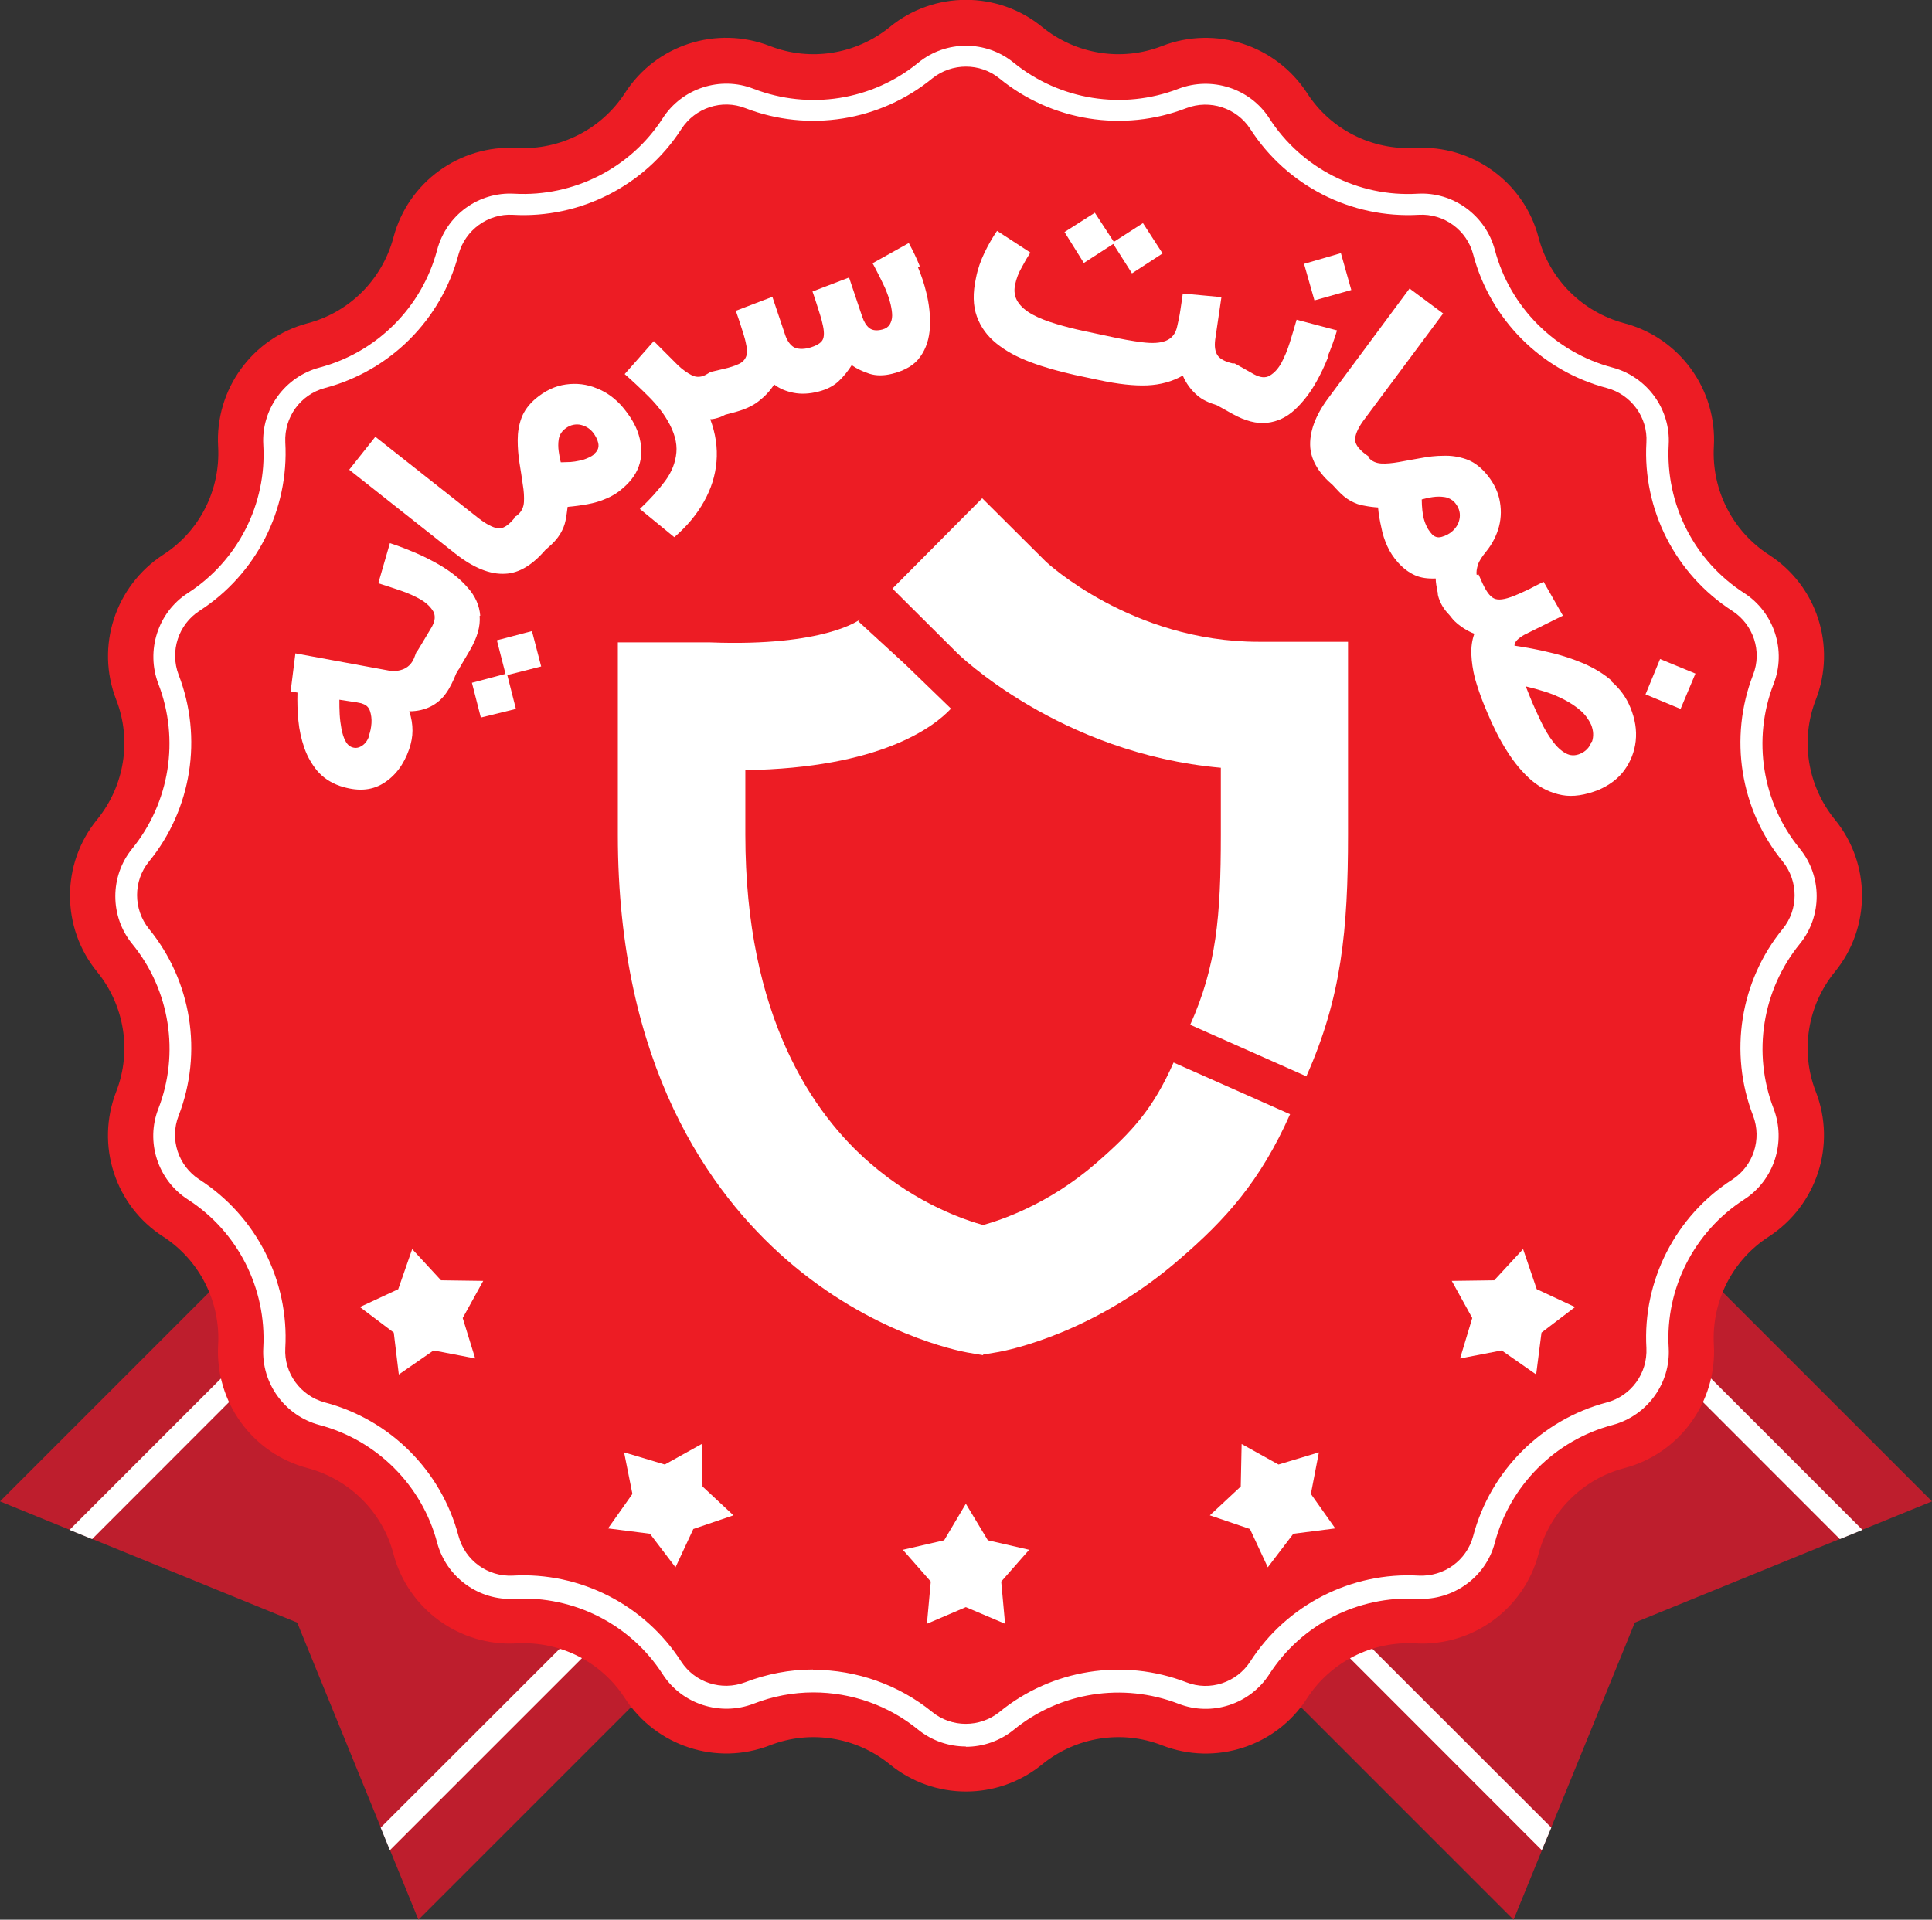 <svg xmlns="http://www.w3.org/2000/svg" id="Layer_2" data-name="Layer 2" viewBox="0 0 65.01 64.61"><rect x="0" y="0" width="65.01" height="64.61" fill="#333333" stroke="none"/><defs><style>      .cls-1 {        fill: #ed1c24;      }      .cls-1, .cls-2, .cls-3 {        stroke-width: 0px;      }      .cls-2 {        fill: #fff;      }      .cls-3 {        fill: #be1e2d;      }    </style></defs><g id="Layer_1-2" data-name="Layer 1"><g><g><polygon class="cls-3" points="65.01 50.53 55.01 54.61 50.93 64.61 36.85 50.53 50.93 36.45 65.01 50.53"></polygon><g><polygon class="cls-2" points="51.88 62.27 52.2 61.51 39.03 48.35 38.5 48.88 51.88 62.27"></polygon><polygon class="cls-2" points="49.28 38.1 48.75 38.63 61.91 51.8 62.67 51.49 49.28 38.1"></polygon></g></g><g><polygon class="cls-3" points="0 50.53 10 54.61 14.08 64.61 28.16 50.53 14.08 36.45 0 50.53"></polygon><g><polygon class="cls-2" points="13.12 62.27 12.81 61.51 25.98 48.35 26.51 48.88 13.12 62.27"></polygon><polygon class="cls-2" points="15.73 38.1 16.26 38.63 3.1 51.8 2.34 51.49 15.73 38.1"></polygon></g></g></g><path class="cls-1" d="M35.07.91h0c1.13.92,2.67,1.17,4.03.64h0c1.8-.7,3.83-.03,4.88,1.58h0c.79,1.23,2.18,1.93,3.64,1.85h0c1.92-.11,3.66,1.15,4.15,3.01h0c.37,1.41,1.47,2.51,2.89,2.89h0c1.86.49,3.12,2.23,3.01,4.15h0c-.08,1.46.63,2.85,1.85,3.64h0c1.62,1.04,2.28,3.08,1.58,4.88h0c-.53,1.36-.28,2.9.64,4.03h0c1.22,1.49,1.22,3.64,0,5.13h0c-.92,1.13-1.17,2.67-.64,4.03h0c.7,1.8.03,3.83-1.58,4.88h0c-1.23.79-1.93,2.18-1.85,3.64h0c.11,1.92-1.15,3.66-3.01,4.15h0c-1.41.37-2.51,1.47-2.89,2.89h0c-.49,1.86-2.23,3.12-4.15,3.01h0c-1.46-.08-2.85.63-3.64,1.85h0c-1.04,1.62-3.08,2.28-4.88,1.58h0c-1.36-.53-2.9-.28-4.03.64h0c-1.49,1.22-3.64,1.22-5.13,0h0c-1.13-.92-2.67-1.17-4.03-.64h0c-1.8.7-3.83.03-4.88-1.58h0c-.79-1.23-2.18-1.93-3.64-1.85h0c-1.92.11-3.66-1.15-4.15-3.01h0c-.37-1.41-1.47-2.51-2.89-2.89h0c-1.86-.49-3.12-2.23-3.01-4.15h0c.08-1.46-.63-2.85-1.85-3.64h0c-1.62-1.04-2.28-3.08-1.58-4.88h0c.53-1.36.28-2.9-.64-4.03h0c-1.22-1.49-1.22-3.64,0-5.13h0c.92-1.13,1.17-2.67.64-4.03h0c-.7-1.8-.03-3.83,1.58-4.88h0c1.23-.79,1.93-2.18,1.85-3.64h0c-.11-1.92,1.15-3.66,3.01-4.15h0c1.41-.37,2.51-1.47,2.89-2.89h0c.49-1.86,2.23-3.12,4.15-3.01h0c1.46.08,2.85-.63,3.64-1.85h0c1.04-1.62,3.08-2.28,4.88-1.58h0c1.36.53,2.9.28,4.03-.64h0c1.49-1.22,3.64-1.22,5.13,0Z"></path><path class="cls-2" d="M32.5,58.78c-.57,0-1.14-.19-1.61-.57-.99-.81-2.24-1.25-3.52-1.25-.69,0-1.37.13-2.01.38-1.12.43-2.41.02-3.06-.99-1.08-1.68-2.99-2.65-4.99-2.54-1.19.07-2.29-.72-2.6-1.89-.51-1.93-2.03-3.45-3.96-3.96-1.16-.31-1.96-1.4-1.89-2.6.11-2-.86-3.91-2.54-4.99-1.01-.65-1.43-1.94-.99-3.06.72-1.86.39-3.99-.88-5.54-.76-.93-.76-2.28,0-3.21,1.26-1.55,1.6-3.67.88-5.54-.43-1.12-.02-2.41.99-3.06,1.68-1.08,2.66-3,2.54-4.99-.07-1.2.73-2.29,1.89-2.6,1.93-.51,3.45-2.03,3.96-3.96.31-1.16,1.38-1.96,2.6-1.89,1.99.11,3.91-.86,4.99-2.54.65-1.01,1.94-1.43,3.06-.99,1.87.72,3.99.39,5.54-.88.93-.76,2.28-.76,3.21,0,1.55,1.26,3.67,1.6,5.54.88,1.12-.43,2.41-.02,3.06.99,1.08,1.68,3,2.66,4.99,2.54,1.2-.07,2.29.73,2.6,1.89.51,1.93,2.03,3.45,3.96,3.96,1.16.31,1.96,1.4,1.89,2.6-.11,2,.86,3.91,2.54,4.99,1.01.65,1.43,1.94.99,3.06-.72,1.86-.39,3.99.88,5.54h0c.76.93.76,2.28,0,3.21-1.26,1.55-1.6,3.67-.88,5.54.43,1.12.02,2.41-.99,3.06-1.68,1.08-2.66,3-2.54,4.99.07,1.2-.73,2.29-1.89,2.6-1.93.51-3.45,2.03-3.96,3.96-.3,1.16-1.4,1.95-2.6,1.89-2-.11-3.91.86-4.99,2.54-.65,1.01-1.94,1.43-3.06.99-1.87-.72-3.99-.39-5.54.88-.47.38-1.04.57-1.61.57ZM27.37,56.2c1.46,0,2.88.51,4,1.42.65.53,1.6.53,2.26,0,1.76-1.44,4.17-1.82,6.29-1,.79.31,1.69.01,2.15-.7,1.23-1.91,3.4-3.02,5.67-2.89.85.04,1.61-.51,1.83-1.33.58-2.2,2.3-3.92,4.5-4.5.82-.22,1.37-.98,1.33-1.83-.13-2.27.98-4.44,2.89-5.67.71-.46,1-1.36.7-2.15-.82-2.12-.44-4.53,1-6.29.53-.65.53-1.6,0-2.26h0c-1.44-1.76-1.82-4.17-1-6.29.31-.79.01-1.69-.7-2.15-1.91-1.23-3.02-3.4-2.89-5.67.05-.84-.51-1.61-1.33-1.83-2.2-.58-3.92-2.3-4.5-4.5-.21-.81-.98-1.38-1.83-1.33-2.28.13-4.44-.98-5.67-2.89-.46-.71-1.36-1-2.15-.7-2.12.82-4.53.44-6.29-1-.65-.53-1.6-.53-2.26,0-1.76,1.44-4.17,1.82-6.29,1-.79-.31-1.69-.01-2.15.7-1.23,1.91-3.41,3.02-5.67,2.89-.83-.05-1.61.51-1.83,1.33-.58,2.2-2.3,3.92-4.5,4.5-.82.22-1.37.98-1.33,1.83.13,2.27-.98,4.44-2.89,5.67-.71.46-1,1.36-.7,2.15.82,2.12.44,4.53-1,6.29-.53.65-.53,1.6,0,2.26,1.44,1.76,1.82,4.17,1,6.29-.31.79-.01,1.69.7,2.15,1.91,1.23,3.02,3.4,2.89,5.67-.05.84.51,1.61,1.33,1.83,2.2.58,3.92,2.3,4.5,4.5.22.82.98,1.37,1.82,1.33,2.27-.13,4.44.98,5.67,2.89.46.71,1.36,1,2.15.7.73-.28,1.5-.43,2.28-.43Z"></path><polygon class="cls-2" points="32.5 50.61 33.24 51.84 34.63 52.16 33.69 53.23 33.82 54.65 32.5 54.09 31.19 54.65 31.32 53.23 30.38 52.16 31.77 51.84 32.5 50.61"></polygon><polygon class="cls-2" points="41.78 48.6 43.02 49.29 44.38 48.88 44.11 50.28 44.93 51.44 43.52 51.62 42.66 52.75 42.06 51.46 40.71 51 41.75 50.03 41.78 48.6"></polygon><polygon class="cls-2" points="48.85 43.11 50.28 43.09 51.25 42.04 51.71 43.39 53 43.99 51.87 44.85 51.69 46.26 50.53 45.45 49.13 45.72 49.54 44.36 48.85 43.11"></polygon><polygon class="cls-2" points="16.26 43.11 15.57 44.36 15.99 45.72 14.59 45.45 13.42 46.26 13.25 44.85 12.11 43.99 13.4 43.39 13.87 42.04 14.84 43.09 16.26 43.11"></polygon><polygon class="cls-2" points="23.61 48.6 23.64 50.03 24.68 51 23.33 51.46 22.73 52.75 21.87 51.62 20.46 51.44 21.28 50.28 21 48.88 22.37 49.29 23.61 48.6"></polygon><g><path class="cls-2" d="M33.08,45.61l-.53-.09c-.32-.06-3.22-.63-6.08-3.12-2.59-2.25-5.68-6.55-5.68-14.3v-6.48h3.1c3.88.15,5.05-.77,5.06-.78-.04.04-.06.06-.07.07l1.58,1.45,1.54,1.49c-.57.61-2.37,2-6.92,2.07v2.17c0,6.13,2.28,9.4,4.2,11.06,1.6,1.39,3.22,1.92,3.8,2.08.58-.16,2.2-.69,3.8-2.08,1.22-1.06,1.92-1.83,2.61-3.39l3.92,1.74c-1,2.25-2.16,3.54-3.72,4.88-2.86,2.49-5.76,3.06-6.08,3.12l-.53.09Z"></path><path class="cls-2" d="M43.97,36.23l-3.92-1.74c.88-1.97,1.03-3.63,1.03-6.4v-2.25c-5.43-.48-8.87-3.85-8.9-3.89l-2.15-2.14,3.02-3.04,2.15,2.14s2.87,2.69,7.15,2.69h3.01v6.48c0,3.23-.22,5.49-1.4,8.14Z"></path></g><g><polygon class="cls-2" points="17.9 21.24 16.72 21.55 17.01 22.68 15.88 22.98 16.18 24.15 17.36 23.86 17.07 22.72 18.21 22.43 17.9 21.24"></polygon><path class="cls-2" d="M16.16,20.72c-.03-.35-.17-.66-.42-.94-.24-.28-.55-.53-.94-.76-.24-.14-.51-.28-.79-.4s-.58-.24-.89-.34l-.39,1.35c.25.08.5.16.76.25.26.09.48.19.67.3.2.12.33.25.42.4.08.15.06.32-.05.52l-.34.57h0s-.17.28-.17.28h-.01s-.02.05-.02.05h0s0,0,0,0l-.03.08c-.07.21-.19.35-.36.43-.16.07-.33.09-.51.06l-3.15-.58-.16,1.28.23.04c-.01.31,0,.62.03.94s.1.63.2.92c.1.29.25.55.44.78.19.22.44.39.75.5.57.19,1.05.17,1.46-.08.41-.25.7-.64.88-1.16.07-.21.11-.41.11-.62,0-.21-.03-.42-.11-.65.28,0,.52-.06.72-.16.2-.1.38-.25.52-.45.13-.18.24-.41.34-.66l.07-.12h0s.03-.04.03-.04l.03-.06h0s.33-.56.33-.56c.25-.43.36-.81.33-1.16ZM12.42,24.77c-.05.15-.13.26-.24.33s-.21.09-.33.05c-.09-.03-.17-.1-.23-.22-.06-.11-.1-.25-.13-.4-.03-.16-.05-.32-.06-.49s-.01-.33-.01-.49l.46.07c.06,0,.12.02.18.03.06.01.11.02.15.04.12.04.2.12.24.24s.06.26.05.41c-.01.15-.04.29-.09.43Z"></path><path class="cls-2" d="M20.95,13.7c-.24-.28-.53-.5-.87-.63-.33-.14-.68-.18-1.04-.13-.36.05-.7.21-1.02.48-.22.19-.38.4-.47.64-.09.24-.13.49-.13.75,0,.26.02.51.06.77.04.25.08.49.11.72.04.23.05.43.04.6-.01.17-.08.31-.19.41l-.07.06h-.01s-.05.05-.05.05h-.01s0,.01,0,.01v.02c-.21.25-.39.36-.56.33s-.38-.14-.64-.34l-3.47-2.74-.88,1.11,3.58,2.83c.6.47,1.16.7,1.67.67.47-.02.92-.3,1.35-.8l.08-.07c.19-.16.33-.32.42-.47s.15-.3.18-.45c.03-.15.05-.3.07-.46.23-.02.45-.05.67-.09.22-.04.43-.1.63-.19.2-.08.39-.2.56-.35.3-.26.49-.54.57-.85.08-.31.06-.62-.04-.95s-.29-.63-.54-.93ZM20,15.28c-.05.05-.12.09-.21.13s-.19.08-.32.1c-.08.02-.17.03-.27.04-.1,0-.21.01-.33.01-.03-.11-.05-.23-.07-.37s-.02-.27,0-.4.08-.24.18-.33c.16-.14.33-.19.51-.17.18.03.33.11.45.25.09.11.16.24.19.37.03.14-.01.26-.13.36Z"></path><path class="cls-2" d="M30.95,8.96c-.11-.28-.24-.54-.37-.78l-1.22.68c.04.06.09.17.17.32.08.15.16.32.25.51.08.19.15.38.19.56.03.13.05.26.05.37,0,.12-.03.21-.08.3-.05.08-.13.14-.25.17-.19.05-.34.03-.44-.05-.1-.08-.18-.21-.24-.39l-.44-1.31-1.23.47c.04.11.08.24.13.39.05.15.09.29.13.41.04.13.06.21.07.26.07.27.07.46.01.57-.06.11-.21.2-.46.27-.21.05-.37.04-.5-.02-.12-.07-.22-.2-.29-.39l-.44-1.31-1.23.47c.04.11.08.24.13.38.05.15.09.28.13.41s.06.21.07.26c.05.21.06.37.02.48-.04.11-.12.2-.25.26-.13.06-.3.12-.53.17l-.38.09h0s-.04.01-.04.01h-.02s0,.01,0,.01l-.1.06c-.18.11-.35.12-.51.04s-.31-.19-.46-.33l-.82-.82-.98,1.11c.25.22.52.47.8.75.28.28.49.55.64.81.23.39.33.75.3,1.08-.03.33-.15.65-.38.96s-.51.62-.85.94l1.16.95c.43-.37.76-.77,1-1.2.24-.43.38-.87.42-1.34.04-.47-.03-.95-.21-1.43.1,0,.21-.03.33-.07.06-.02.11-.05.17-.08l.26-.07c.36-.09.64-.21.86-.38s.39-.35.53-.57c.18.14.4.23.65.28s.53.04.84-.04c.28-.07.51-.19.68-.35s.32-.35.44-.54c.17.12.38.22.6.29s.48.07.76,0c.44-.11.76-.3.95-.58.2-.28.3-.61.32-.98s-.02-.77-.12-1.17c-.07-.29-.16-.57-.28-.85Z"></path><polygon class="cls-2" points="37.46 8.21 38.09 9.2 39.12 8.53 38.46 7.51 37.48 8.14 36.84 7.16 35.82 7.81 36.47 8.85 37.46 8.21"></polygon><polygon class="cls-2" points="45.47 9.76 45.12 8.52 43.88 8.88 44.23 10.11 45.47 9.76"></polygon><path class="cls-2" d="M44.67,12.01c.12-.29.23-.59.32-.89l-1.36-.36c-.07.25-.15.51-.23.77-.08.26-.18.49-.28.68-.11.2-.24.34-.39.43-.15.09-.32.07-.53-.04l-.62-.35h0s-.04-.02-.04-.02h-.03s0,0,0,0h-.04c-.25-.06-.42-.15-.5-.27-.08-.12-.11-.29-.08-.53l.21-1.43-1.3-.12c-.02.16-.05.34-.08.55-.03.21-.07.39-.11.56-.05.24-.18.4-.38.48s-.46.09-.79.05c-.33-.04-.72-.11-1.17-.21l-.8-.17c-.33-.07-.64-.15-.94-.24s-.56-.19-.78-.31c-.22-.12-.39-.26-.5-.43-.11-.17-.14-.37-.09-.59.04-.19.11-.38.22-.57.1-.19.2-.36.29-.5l-1.12-.73c-.15.22-.29.46-.42.73s-.23.55-.29.86c-.11.5-.1.93.03,1.29.13.36.35.66.66.91.31.25.69.46,1.15.63.45.17.95.31,1.49.43l.8.17c.65.14,1.2.2,1.64.18.44-.02.84-.13,1.19-.33.11.26.27.48.49.67.17.15.4.25.66.33l.52.29c.43.24.82.34,1.17.3s.66-.19.93-.44c.27-.25.52-.57.73-.95.14-.25.27-.52.38-.8Z"></path><polygon class="cls-2" points="55.86 22.18 55.37 23.37 56.55 23.86 57.05 22.67 55.86 22.18"></polygon><path class="cls-2" d="M54.24,22.92c-.27-.24-.59-.43-.95-.59-.36-.15-.74-.28-1.14-.37-.4-.1-.8-.17-1.19-.23,0-.06.03-.13.09-.19.06-.06.14-.12.25-.18l1.29-.64-.65-1.14c-.16.08-.32.16-.49.25-.17.08-.34.16-.52.23-.3.12-.52.15-.66.08-.15-.07-.29-.28-.44-.63l-.08-.18-.06.02s0,0,0,0c-.02-.09,0-.21.04-.34.04-.13.14-.28.28-.45.21-.26.35-.54.43-.84.08-.31.08-.62.01-.93-.07-.31-.23-.61-.48-.89-.2-.22-.41-.37-.65-.45-.24-.08-.49-.12-.75-.11-.26,0-.51.03-.77.08-.25.04-.49.09-.72.13-.23.04-.43.06-.6.05s-.31-.07-.41-.18l-.04-.04.02-.02-.1-.07c-.25-.19-.37-.36-.35-.54.02-.17.12-.39.32-.65l2.64-3.55-1.13-.84-2.72,3.67c-.46.61-.66,1.18-.62,1.69.04.45.3.87.76,1.26l.12.13c.17.19.33.32.48.4.15.08.3.14.46.16.15.03.3.05.46.06.02.23.06.45.11.67.04.22.11.43.2.63.09.2.21.38.36.55.18.2.37.34.57.43.2.09.43.12.7.11,0,.13.03.29.06.44h0s.01.04.01.04c0,.04,0,.06.01.1.06.22.16.4.3.56l.09.1h0c.05.06.1.13.16.19.2.19.42.33.67.43-.08.22-.11.45-.1.7s.05.52.12.8c.08.28.18.58.31.9l.1.24c.2.48.42.92.67,1.31.25.4.53.73.83.99.31.26.65.42,1.02.49.37.07.78,0,1.22-.17.37-.16.67-.38.88-.67s.34-.62.38-.98c.04-.37-.02-.74-.18-1.13-.14-.34-.35-.63-.63-.87ZM48.15,17.94s-.09-.11-.13-.19-.08-.18-.11-.29c-.02-.08-.04-.18-.05-.29-.01-.11-.02-.23-.02-.36.11-.03.23-.06.37-.08.14-.02.27-.02.4,0,.13.02.24.08.33.17.14.16.2.33.18.51s-.1.33-.24.46c-.11.1-.23.16-.37.2s-.26,0-.36-.13ZM53.55,24.97c-.06.18-.19.32-.38.4-.17.07-.33.07-.49-.02-.15-.08-.3-.22-.44-.41-.14-.19-.28-.42-.4-.68s-.25-.53-.36-.81l-.14-.35c.21.05.43.11.65.18.22.07.44.16.65.27.21.11.39.23.55.37s.27.3.35.47c.08.2.09.39.03.57Z"></path></g></g></svg>